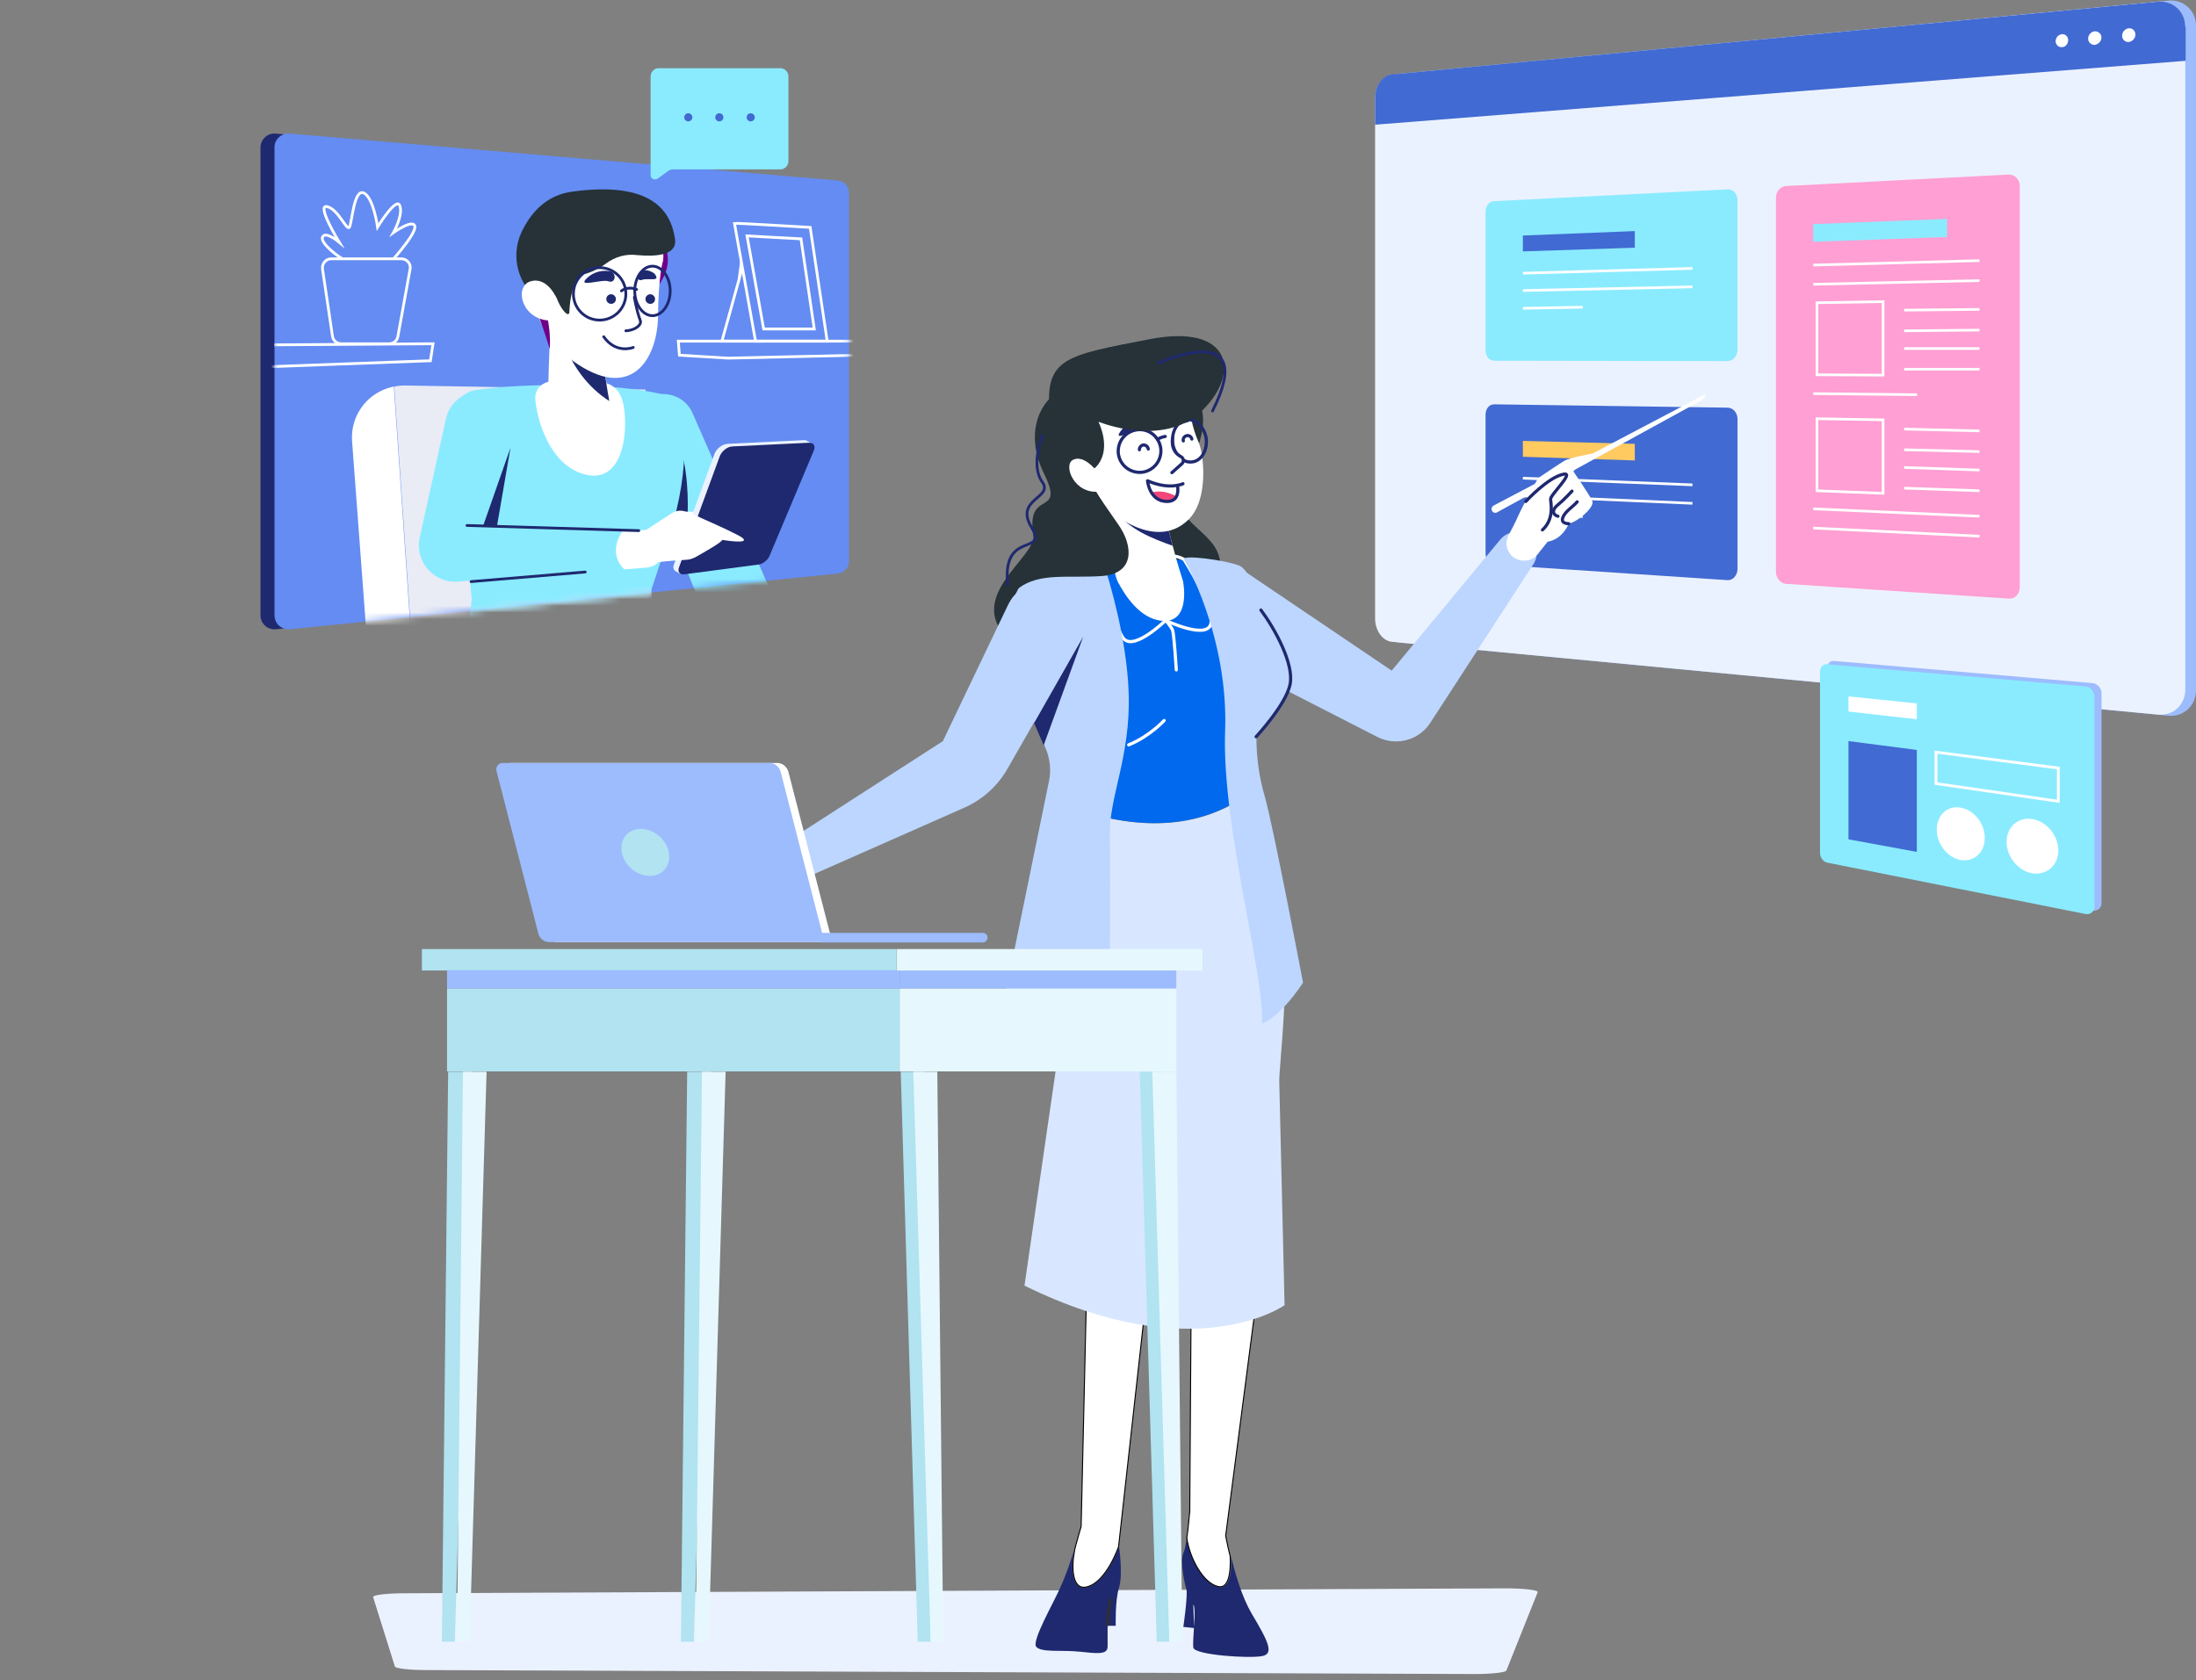 <svg width="328" height="251" viewBox="0 0 328 251" fill="none" xmlns="http://www.w3.org/2000/svg">
<rect x="0" y="0" width="328" height="251" fill="#808080" stroke="none"/>
<path d="M60.27 238.03L224.739 237.293C227.51 237.282 229.797 237.546 229.669 237.867L224.997 249.569C224.868 249.871 222.677 250.102 220.1 250.094L63.589 249.502C61.108 249.491 59.078 249.26 58.982 248.974L55.728 238.6C55.631 238.295 57.661 238.041 60.27 238.03Z" fill="#EBF2FF"/>
<path d="M323.862 106.921L208.919 95.995C207.484 95.885 206.325 94.285 206.325 92.464V14.547C206.325 12.726 207.484 11.181 208.919 11.015L323.862 0.089C326.125 -0.131 328.001 1.579 328.001 3.842V103.114C328.001 105.431 326.125 107.142 323.862 106.921Z" fill="#9DBCFE"/>
<path d="M322.317 106.755L207.925 95.884C206.49 95.774 205.387 94.174 205.387 92.408V14.657C205.387 12.836 206.546 11.291 207.925 11.181L322.317 0.255C324.579 0.034 326.4 1.744 326.4 4.007V103.003C326.4 105.32 324.579 106.976 322.317 106.755Z" fill="#EBF2FF"/>
<path d="M326.4 4.007C326.4 1.744 324.579 0.034 322.317 0.255L207.925 11.125C206.49 11.236 205.387 12.836 205.387 14.602V18.63L326.455 9.084V4.007H326.4Z" fill="#416AD2"/>
<path d="M318.95 5.166C318.95 4.615 318.509 4.173 317.957 4.228C317.405 4.283 316.964 4.78 316.964 5.332C316.964 5.884 317.405 6.325 317.957 6.27C318.509 6.215 318.95 5.718 318.95 5.166Z" fill="white"/>
<path d="M313.874 5.608C313.874 5.056 313.433 4.67 312.881 4.67C312.329 4.725 311.888 5.222 311.888 5.774C311.888 6.325 312.329 6.712 312.881 6.712C313.433 6.601 313.874 6.16 313.874 5.608Z" fill="white"/>
<path d="M308.907 5.994C308.907 5.442 308.466 5.056 307.969 5.111C307.417 5.166 307.031 5.663 307.031 6.159C307.031 6.656 307.473 7.097 307.969 7.042C308.521 7.042 308.907 6.545 308.907 5.994Z" fill="white"/>
<path d="M299.968 89.43L266.749 87.222C265.921 87.167 265.259 86.339 265.259 85.401V29.557C265.259 28.619 265.921 27.847 266.749 27.791L299.968 26.081C300.906 26.026 301.679 26.798 301.679 27.791V87.719C301.679 88.767 300.906 89.54 299.968 89.43Z" fill="#FF9FD3"/>
<path d="M290.808 35.407L270.832 36.124V33.476L290.808 32.703V35.407Z" fill="#8AEBFF"/>
<path d="M270.832 39.601L295.664 38.938" stroke="white" stroke-width="0.394" stroke-miterlimit="10"/>
<path d="M270.832 42.47L295.664 41.918" stroke="white" stroke-width="0.394" stroke-miterlimit="10"/>
<path d="M270.832 76.02L295.664 77.124" stroke="white" stroke-width="0.394" stroke-miterlimit="10"/>
<path d="M270.832 78.89L295.664 80.104" stroke="white" stroke-width="0.394" stroke-miterlimit="10"/>
<path d="M270.832 58.804L286.338 58.969" stroke="white" stroke-width="0.394" stroke-miterlimit="10"/>
<path d="M284.407 46.332L295.664 46.222" stroke="white" stroke-width="0.394" stroke-miterlimit="10"/>
<path d="M284.407 49.423L295.664 49.312" stroke="white" stroke-width="0.394" stroke-miterlimit="10"/>
<path d="M284.407 52.071H295.664" stroke="white" stroke-width="0.394" stroke-miterlimit="10"/>
<path d="M284.407 55.162H295.664" stroke="white" stroke-width="0.394" stroke-miterlimit="10"/>
<path d="M281.261 56.045L271.384 55.989V45.229L281.261 45.063V56.045Z" stroke="white" stroke-width="0.394" stroke-miterlimit="10"/>
<path d="M284.407 64.101L295.664 64.376" stroke="white" stroke-width="0.394" stroke-miterlimit="10"/>
<path d="M284.407 67.191L295.664 67.467" stroke="white" stroke-width="0.394" stroke-miterlimit="10"/>
<path d="M284.407 69.84L295.664 70.226" stroke="white" stroke-width="0.394" stroke-miterlimit="10"/>
<path d="M284.407 72.93L295.664 73.316" stroke="white" stroke-width="0.394" stroke-miterlimit="10"/>
<path d="M281.261 73.702L271.384 73.316V62.556L281.261 62.721V73.702Z" stroke="white" stroke-width="0.394" stroke-miterlimit="10"/>
<path d="M258.031 86.671L223.156 84.353C222.439 84.298 221.887 83.581 221.887 82.698V61.949C221.887 61.066 222.439 60.404 223.156 60.404L258.031 60.901C258.858 60.901 259.521 61.673 259.521 62.612V85.07C259.465 86.009 258.803 86.726 258.031 86.671Z" fill="#416AD2"/>
<path d="M244.18 68.792L227.46 68.24V65.867L244.18 66.309V68.792Z" fill="#FFCA60"/>
<path d="M227.46 71.44L252.788 72.434" stroke="white" stroke-width="0.394" stroke-miterlimit="10"/>
<path d="M227.46 74.09L252.788 75.194" stroke="white" stroke-width="0.394" stroke-miterlimit="10"/>
<path d="M227.46 76.738L236.399 77.18" stroke="white" stroke-width="0.394" stroke-miterlimit="10"/>
<path d="M258.031 53.948L223.156 53.892C222.439 53.892 221.887 53.175 221.887 52.347V31.654C221.887 30.771 222.439 30.054 223.156 30.054L258.031 28.288C258.858 28.233 259.521 28.95 259.521 29.888V52.347C259.465 53.23 258.803 53.948 258.031 53.948Z" fill="#8AEBFF"/>
<path d="M244.18 37.007L227.46 37.558V35.186L244.18 34.523V37.007Z" fill="#416AD2"/>
<path d="M227.46 40.814L252.788 40.097" stroke="white" stroke-width="0.394" stroke-miterlimit="10"/>
<path d="M227.46 43.407L252.788 42.855" stroke="white" stroke-width="0.394" stroke-miterlimit="10"/>
<path d="M227.46 46.056L236.399 45.891" stroke="white" stroke-width="0.394" stroke-miterlimit="10"/>
<path d="M312.511 136.043L273.939 128.373C273.387 128.263 272.891 127.601 272.891 126.938V99.844C272.891 99.182 273.332 98.685 273.939 98.74L312.511 102.051C313.284 102.107 313.891 102.824 313.891 103.597V134.94C313.891 135.657 313.284 136.154 312.511 136.043Z" fill="#9DBCFE"/>
<path d="M311.462 136.539L272.89 128.869C272.338 128.759 271.842 128.097 271.842 127.434V100.34C271.842 99.678 272.283 99.181 272.89 99.237L311.462 102.548C312.235 102.603 312.842 103.32 312.842 104.093V135.436C312.842 136.153 312.235 136.705 311.462 136.539Z" fill="#8AEBFF"/>
<path d="M286.3 107.459L276.092 106.301V104.038L286.3 105.087V107.459Z" fill="white"/>
<path d="M286.3 127.269L276.092 125.393V110.715L286.3 112.039V127.269Z" fill="#416AD2"/>
<path d="M307.435 119.709L289.17 117.061V112.37L307.435 114.743V119.709Z" stroke="white" stroke-width="0.414" stroke-miterlimit="10"/>
<path d="M296.452 125.173C296.452 122.965 294.797 120.979 292.81 120.648C290.823 120.317 289.278 121.806 289.278 123.959C289.278 126.111 290.879 128.097 292.81 128.483C294.852 128.815 296.452 127.38 296.452 125.173Z" fill="white"/>
<path d="M307.434 127.049C307.434 124.786 305.669 122.689 303.517 122.358C301.42 122.027 299.709 123.572 299.709 125.779C299.709 127.987 301.42 130.084 303.517 130.47C305.669 130.801 307.434 129.311 307.434 127.049Z" fill="white"/>
<path d="M172.111 186.88L175.974 154.709L158.923 154.047L162.565 180.037L172.111 186.88Z" fill="white"/>
<path d="M190.211 171.208L189.494 180.699L177.851 192.067L175.975 161.717" fill="white"/>
<path d="M178.347 243.22L178.237 239.689C178.733 240.296 178.071 245.041 178.237 246.145C178.402 247.248 186.569 247.8 188.501 247.414C190.377 247.083 189.384 245.152 186.956 241.068C185.521 238.64 184.472 235.053 183.865 232.46C183.865 232.68 184.252 237.592 181.989 237.095C179.672 236.598 177.63 232.68 177.244 229.756C177.133 230.694 176.968 231.577 176.747 232.018C176.25 233.232 176.912 236.598 177.188 237.371C177.464 238.143 176.747 243.055 176.747 243.055L178.347 243.22Z" fill="#1F296F"/>
<path d="M189.391 180.85L183.073 229.415L183.072 229.427L183.074 229.438L183.148 229.425L183.074 229.438L183.074 229.438L183.074 229.438L183.074 229.439L183.075 229.442L183.077 229.453L183.084 229.497C183.091 229.535 183.102 229.592 183.115 229.665C183.143 229.812 183.185 230.026 183.24 230.296C183.35 230.833 183.515 231.589 183.735 232.47C183.736 232.489 183.737 232.521 183.739 232.564C183.755 232.913 183.807 234.006 183.646 235.035C183.554 235.628 183.392 236.188 183.12 236.568C182.986 236.757 182.825 236.898 182.635 236.979C182.445 237.059 182.22 237.081 181.95 237.022L181.95 237.022C180.823 236.78 179.747 235.7 178.902 234.297C178.06 232.902 177.458 231.206 177.265 229.757C177.402 228.875 177.498 227.926 177.567 227.19C177.581 227.039 177.594 226.897 177.606 226.767C177.623 226.578 177.638 226.413 177.651 226.279C177.663 226.166 177.672 226.076 177.681 226.013C177.685 225.981 177.689 225.958 177.693 225.942C177.693 225.94 177.694 225.938 177.694 225.936L177.705 225.925L177.705 225.894L177.926 192.044L189.391 180.85Z" fill="white" stroke="black" stroke-width="0.151"/>
<path d="M154.785 246.034C155.558 246.917 158.593 246.476 161.241 246.752C163.89 247.028 165.435 247.248 165.435 245.979C165.435 244.71 165.435 242.889 165.435 242.889H166.649C166.649 242.889 166.539 239.026 167.146 237.15C167.753 235.274 167.146 231.08 167.146 231.08C167.146 231.08 165.325 236.433 162.345 237.15C160.082 237.702 159.917 234.281 160.358 231.742C160.082 232.791 159.2 235.384 158.372 237.15C157.489 239.247 154.012 245.207 154.785 246.034Z" fill="#1F296F"/>
<path d="M162.327 237.077L162.327 237.077C161.782 237.211 161.373 237.103 161.068 236.839C160.759 236.571 160.547 236.133 160.418 235.588C160.159 234.499 160.24 233.021 160.488 231.757L160.489 231.75V231.743C160.489 231.669 160.501 231.606 160.514 231.554C160.518 231.541 160.521 231.529 160.524 231.517L160.525 231.514C160.528 231.503 160.531 231.492 160.533 231.482C160.537 231.465 160.542 231.445 160.544 231.426C160.599 231.258 160.654 231.038 160.708 230.767C160.845 230.244 161.038 229.57 161.196 229.025C161.276 228.753 161.346 228.514 161.397 228.342L161.457 228.14L161.473 228.086L161.478 228.072L161.479 228.068L161.479 228.068L161.479 228.067L161.479 228.067L161.407 228.046L161.479 228.067L161.482 228.058L161.482 228.047L162.583 180.236L171.977 186.916L167.072 231.064L167.069 231.071L167.054 231.116C167.04 231.155 167.019 231.212 166.991 231.286C166.936 231.432 166.854 231.643 166.745 231.899C166.529 232.41 166.21 233.098 165.798 233.809C165.386 234.52 164.882 235.25 164.298 235.847C163.714 236.444 163.054 236.903 162.327 237.077Z" fill="white" stroke="black" stroke-width="0.151"/>
<path d="M160.855 172.477C160.634 169.498 151.253 140.086 153.35 135.726C155.226 131.753 157.323 121.434 157.654 119.724C166.428 123.366 176.361 124.745 184.749 119.779C184.252 124.58 187.618 126.401 190.708 135.561C193.136 142.9 191.426 154.764 190.267 171.263C178.734 181.472 160.855 172.864 160.855 172.477Z" fill="#D8E7FF"/>
<path d="M165.435 242.89C165.435 242.89 165.435 241.013 165.876 238.861" stroke="#303030" stroke-width="0.414" stroke-miterlimit="10"/>
<path d="M191.039 160.117L191.866 194.991C191.866 194.991 178.457 204.593 153.019 192.067L159.42 147.977C159.42 147.977 185.079 164.366 191.039 160.117Z" fill="#D8E7FF"/>
<path d="M176.361 57.037C176.361 57.037 183.148 60.072 177.354 70.005C171.56 79.938 186.79 78.338 180.886 88.877C174.981 99.417 148.604 66.142 158.04 58.638C167.476 51.133 176.361 57.037 176.361 57.037Z" fill="#263238"/>
<path d="M177.85 61.066C177.85 61.066 180.334 55.216 176.912 52.733C173.491 50.305 165.711 51.023 161.903 53.561C157.378 56.651 159.806 58.031 158.316 58.527C155.943 59.355 152.688 64.156 155.943 70.778C159.199 77.399 153.184 72.874 154.343 79.938C154.895 83.194 144.024 89.043 150.591 95.499C157.157 101.955 176.857 97.541 175.036 88.932C173.27 80.379 177.85 61.066 177.85 61.066Z" fill="#263238"/>
<path d="M151.032 92.354C150.866 89.705 152.522 87.277 155.06 86.394C166.703 82.311 179.561 83.635 183.865 84.297C184.913 84.463 185.852 85.18 186.238 86.173C187.01 88.215 187.783 91.25 187.783 91.25C187.783 91.25 191.259 95.113 191.37 100.189C191.48 103.28 189.107 106.701 186.79 111.888C185.962 113.654 185.079 116.192 184.693 119.724C176.36 124.745 166.372 123.311 157.599 119.669C157.654 119.503 157.764 111.557 157.764 111.557C152.798 99.638 151.363 97.706 151.032 92.354Z" fill="#0169EE"/>
<path d="M174.098 92.685C174.098 92.685 180.113 95.554 180.83 93.292C181.548 90.974 176.857 83.58 176.857 83.58C176.857 83.58 175.036 82.476 174.319 83.635C173.601 84.794 174.098 92.685 174.098 92.685Z" stroke="white" stroke-width="0.473" stroke-miterlimit="10" stroke-linecap="round" stroke-linejoin="round"/>
<path d="M174.098 92.685C174.098 92.685 169.463 97.21 167.863 95.444C166.262 93.678 164.441 83.746 164.441 83.746C164.441 83.746 168.58 83.194 169.794 83.966C171.008 84.739 174.098 92.685 174.098 92.685Z" stroke="white" stroke-width="0.473" stroke-miterlimit="10" stroke-linecap="round" stroke-linejoin="round"/>
<path d="M185.079 84.793L207.869 100.189L224.093 80.6C225.141 79.331 227.017 79.11 228.342 80.158C229.611 81.151 229.887 82.917 229.059 84.242L213.608 108.025C211.897 110.619 208.531 111.501 205.772 110.122L187.562 100.796L185.079 84.793Z" fill="#BCD6FF"/>
<path d="M229.666 82.808L231.156 80.931C233.474 80.545 234.302 78.228 234.302 78.228C235.681 77.952 238.22 75.745 237.833 74.862C237.447 73.979 235.019 70.447 235.019 70.447C235.019 70.447 235.129 70.006 236.343 69.399C237.557 68.847 238.33 67.688 237.944 67.743C237.557 67.798 234.412 68.405 233.75 68.792C233.143 69.123 229.722 71.44 229.722 71.44C229.722 71.44 227.404 75.579 226.687 77.234C226.355 78.007 225.804 79.055 225.307 79.993C224.7 81.152 225.086 82.587 226.135 83.304C227.349 84.077 228.839 83.856 229.666 82.808Z" fill="white"/>
<path d="M234.301 78.227C234.301 78.227 233.087 78.283 233.419 77.344C233.75 76.406 234.908 75.744 235.571 74.972" fill="white"/>
<path d="M234.301 78.227C234.301 78.227 233.087 78.283 233.419 77.344C233.75 76.406 234.908 75.744 235.571 74.972" stroke="#1F296F" stroke-width="0.473" stroke-miterlimit="10" stroke-linecap="round" stroke-linejoin="round"/>
<path d="M234.797 73.371C234.797 73.371 233.583 74.695 232.7 75.413C231.762 76.13 231.872 76.903 232.7 77.124" fill="white"/>
<path d="M234.797 73.371C234.797 73.371 233.583 74.695 232.7 75.413C231.762 76.13 231.872 76.903 232.7 77.124" stroke="#1F296F" stroke-width="0.473" stroke-miterlimit="10" stroke-linecap="round" stroke-linejoin="round"/>
<path d="M222.824 76.241C222.713 75.965 222.824 75.689 223.099 75.523L254.774 58.858C254.663 59.3 254.443 59.631 254.056 59.852L223.651 76.516C223.32 76.737 222.934 76.572 222.824 76.241Z" fill="white"/>
<path d="M176.858 83.58C176.858 83.58 183.535 95.002 182.983 109.294C182.486 123.586 188.832 145.218 188.501 152.943C188.501 152.943 190.984 152.226 194.626 146.818C194.626 146.818 190.212 123.531 188.887 118.896C187.508 114.261 187.674 110.067 187.674 110.067C187.674 110.067 192.143 105.266 192.75 102.231C193.357 99.196 190.488 93.954 188.391 91.139C188.391 91.139 187.067 85.401 185.135 84.518C183.149 83.69 176.472 82.807 176.858 83.58Z" fill="#BCD6FF"/>
<path d="M187.617 110.067C187.617 110.067 192.087 105.266 192.694 102.231C193.301 99.196 190.431 93.954 188.335 91.14" stroke="#1F296F" stroke-width="0.473" stroke-miterlimit="10" stroke-linecap="round" stroke-linejoin="round"/>
<path d="M163.834 83.635C164.275 83.58 164.717 83.856 164.882 84.297C165.71 86.835 168.304 95.389 168.58 103.5C168.911 113.157 165.545 119.172 165.765 125.076C165.931 131.036 165.655 158.075 165.655 158.075C165.655 158.075 151.308 153.274 150.314 147.756L156.66 116.799C157.047 115.033 156.826 113.157 156.053 111.502C154.122 107.198 150.37 98.589 150.48 95.058C150.646 90.257 152.08 87.222 153.46 86.394C154.619 85.677 161.185 84.076 163.834 83.635Z" fill="#BCD6FF"/>
<path d="M174.097 77.123C174.097 77.123 175.146 82.09 176.691 86.78C176.691 86.78 178.015 93.181 173.49 92.74C170.235 92.409 168.027 88.932 167.034 87.056C166.648 86.339 166.482 85.511 166.427 84.738C166.372 82.752 166.041 78.337 164.827 75.413C163.227 71.44 172.883 75.633 174.097 77.123Z" fill="white"/>
<path d="M166.538 76.296C169.076 76.737 171.615 77.786 174.153 77.51C174.319 78.172 174.65 79.662 175.146 81.538C171.946 80.379 168.801 79.165 166.538 76.296Z" fill="#1F296F"/>
<path d="M176.416 56.21C177.134 57.369 177.465 58.693 177.575 60.017C177.685 61.397 178.017 63.825 179.01 66.032C179.782 67.743 180.61 74.585 177.52 77.62C172.609 82.476 165.656 76.241 165.656 76.241C165.656 76.241 162.235 72.93 160.082 63.163C159.365 60.072 171.008 47.436 176.416 56.21Z" fill="white"/>
<path d="M171.505 67.081C171.45 66.694 171.119 66.474 170.788 66.474C170.401 66.529 170.181 66.86 170.181 67.191" stroke="#1F296F" stroke-width="0.473" stroke-miterlimit="10" stroke-linecap="round" stroke-linejoin="round"/>
<path d="M178.017 65.591C177.961 65.26 177.575 64.984 177.244 65.094C176.913 65.149 176.637 65.535 176.747 65.867" stroke="#1F296F" stroke-width="0.473" stroke-miterlimit="10" stroke-linecap="round" stroke-linejoin="round"/>
<path d="M170.401 62.887C169.629 62.887 168.304 63.163 167.366 64.432C166.097 66.142 169.463 64.101 170.456 64.266C171.394 64.432 171.339 62.887 170.401 62.887Z" fill="#1F296F"/>
<path d="M176.139 62.28C176.47 61.894 177.188 62.114 177.409 62.39C178.181 63.328 176.857 62.997 176.36 63.439C175.863 63.825 175.808 62.611 176.139 62.28Z" fill="#1F296F"/>
<path d="M179.947 60.569C179.947 60.569 177.685 64.266 171.725 63.659C165.821 63.052 164.055 62.997 164.055 62.997C164.055 62.997 165.986 66.694 164.055 69.343C162.123 71.991 158.537 70.06 158.537 70.06C158.537 70.06 155.336 73.316 157.654 66.087C159.971 58.803 167.476 50.746 173.16 52.071C178.844 53.395 180.058 59.189 179.947 60.569Z" fill="#263238"/>
<path d="M163.724 70.281C163.724 70.281 161.903 67.909 160.303 68.681C158.702 69.398 160.413 73.978 164.331 73.427" fill="white"/>
<path d="M173.381 67.025C173.546 68.791 172.332 70.336 170.566 70.556C168.8 70.722 167.255 69.508 167.035 67.742C166.869 65.976 168.083 64.431 169.849 64.21C171.615 63.99 173.16 65.259 173.381 67.025Z" stroke="#1F296F" stroke-width="0.473" stroke-miterlimit="10" stroke-linecap="round" stroke-linejoin="round"/>
<path d="M180.168 65.591C180.334 67.356 179.396 68.901 178.016 69.012C176.637 69.177 175.368 67.853 175.147 66.142C174.981 64.376 175.919 62.831 177.299 62.721C178.678 62.556 179.948 63.88 180.168 65.591Z" stroke="#1F296F" stroke-width="0.473" stroke-miterlimit="10" stroke-linecap="round" stroke-linejoin="round"/>
<path d="M172.884 65.646C172.884 65.646 173.325 65.314 174.043 65.204" stroke="#1F296F" stroke-width="0.473" stroke-miterlimit="10" stroke-linecap="round" stroke-linejoin="round"/>
<path d="M175.864 74.254C175.864 74.254 173.988 72.985 171.891 73.592C171.891 73.592 172.498 74.696 173.877 74.861C175.312 75.082 175.809 74.696 175.864 74.254Z" fill="#F24678"/>
<path d="M175.864 72.488C175.864 72.488 176.416 74.916 174.319 74.916C171.67 74.916 171.395 71.826 171.395 71.826C174.705 73.261 176.692 72.268 176.692 72.268" stroke="#1F296F" stroke-width="0.473" stroke-miterlimit="10" stroke-linecap="round" stroke-linejoin="round"/>
<path d="M175.146 65.425C175.146 65.425 174.705 67.356 176.416 68.239C176.802 68.46 176.857 69.012 176.526 69.287L175.036 70.612" fill="white"/>
<path d="M175.146 65.425C175.146 65.425 174.705 67.356 176.416 68.239C176.802 68.46 176.857 69.012 176.526 69.287L175.036 70.612" stroke="#1F296F" stroke-width="0.473" stroke-miterlimit="10" stroke-linecap="round" stroke-linejoin="round"/>
<path d="M164.056 62.997C164.056 62.997 173.768 67.025 179.562 61.342C185.356 55.658 183.921 48.264 171.616 50.691C159.31 53.12 155.889 53.34 156.827 62.004C157.71 70.667 164.056 62.997 164.056 62.997Z" fill="#263238"/>
<path d="M173.05 54.223C173.05 54.223 188.114 47.435 181.106 61.396" stroke="#1F296F" stroke-width="0.414" stroke-miterlimit="10" stroke-linecap="round" stroke-linejoin="round"/>
<path d="M155.667 65.148C155.667 65.148 153.901 69.563 155.667 71.991C157.433 74.419 151.473 74.474 154.067 78.778C156.66 83.082 149.542 79.109 150.535 87.387" stroke="#1F296F" stroke-width="0.414" stroke-miterlimit="10" stroke-linecap="round" stroke-linejoin="round"/>
<path d="M227.9 74.916C227.9 74.916 231.211 71.274 233.584 70.832C235.184 70.556 231.542 73.923 231.598 74.585C231.653 75.247 232.149 77.565 230.384 79.165" fill="white"/>
<path d="M227.9 74.916C227.9 74.916 231.211 71.274 233.584 70.832C235.184 70.556 231.542 73.923 231.598 74.585C231.653 75.247 232.149 77.565 230.384 79.165" fill="white"/>
<path d="M227.9 74.916C227.9 74.916 231.211 71.274 233.584 70.832C235.184 70.556 231.542 73.923 231.598 74.585C231.653 75.247 232.149 77.565 230.384 79.165" stroke="#1F296F" stroke-width="0.473" stroke-miterlimit="10" stroke-linecap="round" stroke-linejoin="round"/>
<path d="M150.59 90.312L140.823 110.729L115.053 127.338C113.729 128.221 113.343 129.987 114.226 131.312C114.998 132.47 116.488 132.857 117.702 132.305L143.913 120.717C146.728 119.503 149.045 117.406 150.535 114.757L161.296 95.94C162.896 93.181 162.068 89.594 159.364 87.828C156.384 85.842 152.191 87.001 150.59 90.312Z" fill="#BCD6FF"/>
<path d="M174.099 92.685C174.099 92.685 174.926 93.567 175.147 94.174C175.368 94.781 175.699 100.079 175.699 100.079" stroke="white" stroke-width="0.473" stroke-miterlimit="10" stroke-linecap="round" stroke-linejoin="round"/>
<path d="M161.792 95.113L155.888 111.337L154.453 108.026L161.792 95.113Z" fill="#1F296F"/>
<path d="M163.668 73.481C163.668 73.481 164.937 75.358 167.089 78.448C169.241 81.538 169.573 85.732 164.496 86.063C159.419 86.394 155.28 85.511 152.135 87.884C148.99 90.257 157.543 79.993 158.371 78.889" fill="#263238"/>
<path d="M173.878 107.639C173.878 107.639 171.725 110.011 168.58 111.281" stroke="white" stroke-width="0.473" stroke-miterlimit="10" stroke-linecap="round" stroke-linejoin="round"/>
<path d="M114.226 128.277C114.226 128.277 108.708 128.884 107.273 129.491C105.783 130.043 101.093 133.795 100.541 135.34C99.989 136.886 104.68 133.354 105.563 133.188C106.39 133.023 107.935 135.34 109.756 136.113C111.577 136.886 113.178 134.568 113.178 134.568C113.178 134.568 115.054 133.74 116.323 132.581L117.978 131.588C119.082 130.816 119.027 129.326 118.53 128.553C118.034 127.449 116.709 127.008 115.661 127.56L114.226 128.277Z" fill="white"/>
<path d="M110.419 129.381C110.419 129.381 106.722 131.091 106.777 131.919C106.887 133.244 109.205 131.423 109.978 131.754C110.805 132.085 112.185 133.851 114.061 131.754" fill="white"/>
<path d="M110.419 129.381C110.419 129.381 106.722 131.091 106.777 131.919C106.887 133.244 109.205 131.423 109.978 131.754C110.805 132.085 112.185 133.851 114.061 131.754" stroke="#1F296F" stroke-width="0.552" stroke-miterlimit="10"/>
<path d="M113.177 134.513C113.177 134.513 113.453 132.636 110.859 134.513" stroke="#1F296F" stroke-width="0.454" stroke-miterlimit="10"/>
<path d="M111.854 133.905C111.854 133.905 112.516 133.298 111.688 132.857C110.916 132.416 108.322 134.126 108.322 134.126" stroke="#1F296F" stroke-width="0.454" stroke-miterlimit="10"/>
<path d="M63.017 144.985H133.926V141.785H63.017V144.985Z" fill="#B1E3F1"/>
<path d="M175.699 144.94H134.368V147.7H175.699V144.94Z" fill="#9DBCFE"/>
<path d="M175.699 147.7H134.368V160.061H175.699V147.7Z" fill="#E6F8FD"/>
<path d="M134.368 144.94H66.77V147.7H134.368V144.94Z" fill="#9DBCFE"/>
<path d="M134.368 147.7H66.77V160.061H134.368V147.7Z" fill="#B1E3F1"/>
<path d="M173.77 160.116L174.653 245.262H172.777L170.238 160.116H173.77Z" fill="#B1E3F1"/>
<path d="M138.068 160.116L139.006 245.262H137.074L134.536 160.116H138.068Z" fill="#B1E3F1"/>
<path d="M175.701 160.116L176.584 245.262H174.653L172.114 160.116H175.701Z" fill="#E6F8FD"/>
<path d="M139.999 160.116L140.882 245.262H139.006L136.412 160.116H139.999Z" fill="#E6F8FD"/>
<path d="M66.938 160.116L66 245.262H67.931L70.47 160.116H66.938Z" fill="#B1E3F1"/>
<path d="M102.64 160.116L101.702 245.262H103.634L106.172 160.116H102.64Z" fill="#B1E3F1"/>
<path d="M69.145 160.116L68.262 245.262H70.138L72.676 160.116H69.145Z" fill="#E6F8FD"/>
<path d="M104.848 160.116L103.91 245.262H105.842L108.38 160.116H104.848Z" fill="#E6F8FD"/>
<path d="M133.964 144.985H179.6V141.785H133.964V144.985Z" fill="#E6F8FD"/>
<path d="M83.215 140.747H123.056C123.718 140.747 124.16 140.14 123.994 139.534L117.759 115.309C117.538 114.536 116.876 113.984 116.103 113.984H76.262C75.6 113.984 75.158 114.591 75.324 115.198L81.559 139.423C81.725 140.196 82.442 140.747 83.215 140.747Z" fill="white"/>
<path d="M82.056 140.747H121.897C122.559 140.747 123.001 140.14 122.835 139.534L116.6 115.309C116.379 114.536 115.717 113.984 114.944 113.984H75.103C74.441 113.984 73.999 114.591 74.165 115.198L80.4 139.423C80.566 140.196 81.283 140.747 82.056 140.747Z" fill="#9DBCFE"/>
<path d="M99.241 129.951C100.432 128.645 100.121 126.421 98.545 124.983C96.969 123.546 94.725 123.438 93.534 124.744C92.343 126.05 92.654 128.274 94.23 129.712C95.806 131.15 98.049 131.257 99.241 129.951Z" fill="#B1E3F1"/>
<path d="M146.783 139.368H122.614C122.228 139.368 121.896 139.699 121.896 140.086C121.896 140.472 122.228 140.803 122.614 140.803H146.783C147.17 140.803 147.501 140.472 147.501 140.086C147.501 139.644 147.17 139.368 146.783 139.368Z" fill="#9DBCFE"/>
<path d="M41.167 19.956L123.056 26.964C123.994 27.019 124.712 27.847 124.712 28.785V83.856C124.712 84.794 123.994 85.567 123.056 85.677L41.222 94.01C39.953 94.12 38.904 93.182 38.904 91.913V22.053C38.904 20.839 39.953 19.845 41.167 19.956Z" fill="#1F296F"/>
<path d="M43.264 19.956L125.153 26.964C126.091 27.019 126.809 27.847 126.809 28.785V83.856C126.809 84.794 126.091 85.567 125.153 85.677L43.319 94.01C42.05 94.12 41.001 93.182 41.001 91.913V22.053C40.946 20.839 42.05 19.845 43.264 19.956Z" fill="#648CF2"/>
<mask id="mask0_1_11103" style="mask-type:luminance" maskUnits="userSpaceOnUse" x="40" y="19" width="87" height="76">
<path d="M43.264 19.956L125.153 26.964C126.091 27.019 126.809 27.847 126.809 28.785V83.856C126.809 84.794 126.091 85.567 125.153 85.677L43.319 94.01C42.05 94.12 41.001 93.182 41.001 91.913V22.053C40.946 20.839 42.05 19.845 43.264 19.956Z" fill="white"/>
</mask>
<g mask="url(#mask0_1_11103)">
<path d="M110.861 39.986C110.861 40.097 107.826 50.968 107.826 50.968H113.62L110.861 39.986Z" fill="#648CF2" stroke="white" stroke-width="0.414" stroke-miterlimit="10"/>
<path d="M96.403 58.197L60.48 57.59C59.928 57.59 59.377 57.645 58.88 57.755L61.363 93.844L97.452 92.851L96.403 58.197Z" fill="#E9EBF5"/>
<path d="M54.852 59.852C53.251 61.452 52.424 63.659 52.589 65.922L54.686 94.009L61.308 93.844L58.825 57.755C57.39 58.031 55.955 58.748 54.852 59.852Z" fill="white"/>
<path d="M109.701 33.365C109.977 33.309 121.013 33.972 121.013 33.972L123.552 50.968H112.847L109.701 33.365Z" fill="#648CF2" stroke="white" stroke-width="0.414" stroke-miterlimit="10"/>
<path d="M114.061 49.147L111.578 35.241C113.62 35.352 117.372 35.572 119.635 35.683L121.621 49.147H114.061Z" fill="#648CF2" stroke="white" stroke-width="0.414" stroke-miterlimit="10"/>
<path d="M51.209 38.662C50.934 38.662 47.733 36.344 48.175 35.406C48.616 34.468 50.658 36.179 50.658 36.179C50.658 36.179 47.126 30.385 48.892 30.881C50.602 31.323 51.816 34.634 52.203 33.916C52.589 33.199 52.865 28.122 54.355 28.84C55.79 29.557 56.397 33.916 56.397 33.916C56.397 33.916 59.211 29.336 59.708 30.716C60.259 32.096 58.769 34.744 58.769 34.744C58.769 34.744 61.804 32.592 61.97 33.861C62.08 35.13 57.942 39.655 58.052 39.435" fill="#648CF2"/>
<path d="M51.209 38.662C50.934 38.662 47.733 36.344 48.175 35.406C48.616 34.468 50.658 36.179 50.658 36.179C50.658 36.179 47.126 30.385 48.892 30.881C50.602 31.323 51.816 34.634 52.203 33.916C52.589 33.199 52.865 28.122 54.355 28.84C55.79 29.557 56.397 33.916 56.397 33.916C56.397 33.916 59.211 29.336 59.708 30.716C60.259 32.096 58.769 34.744 58.769 34.744C58.769 34.744 61.804 32.592 61.97 33.861C62.08 35.13 57.942 39.655 58.052 39.435" stroke="white" stroke-width="0.414" stroke-miterlimit="10"/>
<path d="M59.431 50.25L61.252 40.207C61.418 39.38 60.755 38.662 59.928 38.662H49.498C48.671 38.662 48.064 39.38 48.174 40.207L49.664 50.25C49.774 50.912 50.326 51.354 50.988 51.354H58.107C58.769 51.354 59.321 50.912 59.431 50.25Z" fill="#648CF2" stroke="white" stroke-width="0.414" stroke-miterlimit="10"/>
</g>
<mask id="mask1_1_11103" style="mask-type:luminance" maskUnits="userSpaceOnUse" x="40" y="19" width="87" height="76">
<path d="M43.264 19.956L125.153 26.964C126.091 27.019 126.809 27.847 126.809 28.785V83.856C126.809 84.794 126.091 85.567 125.153 85.677L43.319 94.01C42.05 94.12 41.001 93.182 41.001 91.913V22.053C40.946 20.839 42.05 19.845 43.264 19.956Z" fill="white"/>
</mask>
<g mask="url(#mask1_1_11103)">
<path d="M40.946 51.519L64.674 51.353L64.288 53.892L38.904 54.83" stroke="white" stroke-width="0.414" stroke-miterlimit="10"/>
</g>
<mask id="mask2_1_11103" style="mask-type:luminance" maskUnits="userSpaceOnUse" x="40" y="19" width="87" height="76">
<path d="M43.264 19.956L125.153 26.964C126.091 27.019 126.809 27.847 126.809 28.785V83.856C126.809 84.794 126.091 85.567 125.153 85.677L43.319 94.01C42.05 94.12 41.001 93.182 41.001 91.913V22.053C40.946 20.839 42.05 19.845 43.264 19.956Z" fill="white"/>
</mask>
<g mask="url(#mask2_1_11103)">
<path d="M127.636 50.968H101.314L101.48 53.065L108.764 53.506L128.188 53.065" stroke="white" stroke-width="0.414" stroke-miterlimit="10"/>
</g>
<mask id="mask3_1_11103" style="mask-type:luminance" maskUnits="userSpaceOnUse" x="40" y="19" width="87" height="76">
<path d="M43.266 19.956L125.156 26.964C126.094 27.019 126.811 27.847 126.811 28.785V83.856C126.811 84.794 126.094 85.567 125.156 85.677L107.994 87.443L93.15 88.933L81.783 90.092L43.266 94.01C41.997 94.12 40.948 93.182 40.948 91.913V22.053C40.948 20.839 42.052 19.845 43.266 19.956Z" fill="white"/>
</mask>
<g mask="url(#mask3_1_11103)">
<path d="M98.944 36.124C98.944 36.124 101.261 39.049 98.061 43.022C94.86 46.995 98.944 36.124 98.944 36.124Z" fill="#6F0087"/>
</g>
<mask id="mask4_1_11103" style="mask-type:luminance" maskUnits="userSpaceOnUse" x="40" y="19" width="87" height="76">
<path d="M43.266 19.956L125.156 26.964C126.094 27.019 126.811 27.847 126.811 28.785V83.856C126.811 84.794 126.094 85.567 125.156 85.677L107.994 87.443L93.15 88.933L81.783 90.092L43.266 94.01C41.997 94.12 40.948 93.182 40.948 91.913V22.053C40.948 20.839 42.052 19.845 43.266 19.956Z" fill="white"/>
</mask>
<g mask="url(#mask4_1_11103)">
<path d="M98.447 58.913C100.599 58.638 102.641 59.796 103.468 61.783L116.546 91.581L106.007 93.567L94.474 65.59C93.315 62.611 95.246 59.3 98.447 58.913Z" fill="#8AEBFF"/>
</g>
<mask id="mask5_1_11103" style="mask-type:luminance" maskUnits="userSpaceOnUse" x="40" y="19" width="87" height="76">
<path d="M43.266 19.956L125.156 26.964C126.094 27.019 126.811 27.847 126.811 28.785V83.856C126.811 84.794 126.094 85.567 125.156 85.677L107.994 87.443L93.15 88.933L81.783 90.092L43.266 94.01C41.997 94.12 40.948 93.182 40.948 91.913V22.053C40.948 20.839 42.052 19.845 43.266 19.956Z" fill="white"/>
</mask>
<g mask="url(#mask5_1_11103)">
<path d="M97.675 59.079C94.971 59.852 93.426 62.887 94.585 65.591L102.034 83.69C103.414 75.027 103.138 65.535 97.675 59.079Z" fill="#1F296F"/>
</g>
<mask id="mask6_1_11103" style="mask-type:luminance" maskUnits="userSpaceOnUse" x="40" y="19" width="87" height="76">
<path d="M43.266 19.956L125.156 26.964C126.094 27.019 126.811 27.847 126.811 28.785V83.856C126.811 84.794 126.094 85.567 125.156 85.677L107.994 87.443L93.15 88.933L81.783 90.092L43.266 94.01C41.997 94.12 40.948 93.182 40.948 91.913V22.053C40.948 20.839 42.052 19.845 43.266 19.956Z" fill="white"/>
</mask>
<g mask="url(#mask6_1_11103)">
<path d="M67.822 62.446C67.601 60.404 69.091 58.528 71.132 58.252C74.278 57.811 79.41 57.369 86.638 57.59C92.929 57.755 96.681 58.362 98.944 58.914C100.71 59.356 101.979 60.901 102.145 62.667C102.145 62.722 102.145 62.722 102.145 62.777C102.2 63.55 102.255 64.543 102.255 65.702C102.31 70.392 101.537 75.083 100.103 79.552L96.571 90.313L96.847 99.969L69.367 97.597L70.47 89.54L67.822 62.446Z" fill="#8AEBFF"/>
</g>
<path d="M82.555 56.927C82.555 56.927 80.293 56.982 79.962 59.134C79.796 60.403 81.231 69.343 87.411 70.888C93.536 72.433 93.923 63.218 92.984 59.907C92.046 56.541 88.956 57.148 88.515 56.982C87.025 56.541 82.555 56.927 82.555 56.927Z" fill="white"/>
<path d="M82.334 48.926C82.058 49.202 81.837 59.797 81.837 59.797C81.837 59.797 82.885 66.971 87.962 67.909C91.935 68.626 91.383 61.784 90.997 59.576C90.611 57.369 89.286 48.926 89.286 48.926C89.286 48.926 83.106 48.209 82.334 48.926Z" fill="white"/>
<path d="M84.1 50.802C85.369 54.609 87.797 57.865 90.997 59.907C90.997 59.796 90.942 59.631 90.942 59.52C90.777 58.748 90.556 57.148 90.28 55.437C87.907 54.499 85.424 53.395 84.1 50.802Z" fill="#1F296F"/>
<path d="M99.053 38.883C99.053 38.883 98.336 40.98 98.281 47.326C98.17 53.727 94.197 60.183 85.534 53.893C76.87 47.602 78.636 35.959 83.933 33.365C89.176 30.827 99.771 32.813 99.053 38.883Z" fill="white"/>
<path d="M94.749 44.4C94.749 44.4 95.025 46.221 95.632 47.877C95.907 48.594 94.749 49.367 93.48 49.422" stroke="#1F296F" stroke-width="0.414" stroke-miterlimit="10" stroke-linecap="round" stroke-linejoin="round"/>
<path d="M94.584 51.906C94.584 51.906 92.045 52.954 90.169 50.306" stroke="#1F296F" stroke-width="0.414" stroke-miterlimit="10" stroke-linecap="round" stroke-linejoin="round"/>
<path d="M100.819 35.682C100.212 31.599 97.453 27.019 85.534 28.619C81.671 29.116 79.353 31.654 77.919 34.634C76.153 38.386 77.422 42.801 80.843 45.118L80.899 45.173C81.34 43.849 82.664 43.408 83.216 44.732C83.768 46.001 84.265 46.608 84.651 46.884C84.817 46.995 85.037 46.884 85.037 46.719C85.203 42.304 86.693 41.09 86.693 41.09C88.183 40.814 89.507 40.097 90.5 39.379C91.825 38.386 93.48 37.889 95.135 38.11C97.729 38.331 101.205 38.276 100.819 35.682Z" fill="#263238"/>
<path d="M91.99 44.676C91.99 44.29 91.659 43.959 91.273 43.959C90.887 43.959 90.556 44.29 90.556 44.676C90.556 45.063 90.887 45.394 91.273 45.394C91.659 45.394 91.99 45.118 91.99 44.676Z" fill="#1F296F"/>
<path d="M97.839 44.677C97.839 44.291 97.508 43.96 97.122 43.96C96.735 43.96 96.404 44.291 96.404 44.677C96.404 45.064 96.735 45.395 97.122 45.395C97.508 45.395 97.839 45.119 97.839 44.677Z" fill="#1F296F"/>
<path d="M91.163 40.538C90.335 40.373 88.956 40.373 87.686 41.532C86.031 43.077 89.949 41.642 90.887 42.028C91.935 42.414 92.156 40.814 91.163 40.538Z" fill="#1F296F"/>
<path d="M95.798 40.483C96.46 40.152 97.508 40.594 97.784 40.925C98.778 42.194 96.791 41.477 95.908 41.808C95.025 42.139 95.191 40.759 95.798 40.483Z" fill="#1F296F"/>
<path d="M89.562 47.822C91.726 47.822 93.48 46.068 93.48 43.904C93.48 41.74 91.726 39.986 89.562 39.986C87.399 39.986 85.644 41.74 85.644 43.904C85.644 46.068 87.399 47.822 89.562 47.822Z" stroke="#1F296F" stroke-width="0.414" stroke-miterlimit="10" stroke-linecap="round" stroke-linejoin="round"/>
<path d="M100.102 43.463C100.102 41.421 98.888 39.766 97.453 39.766C96.019 39.766 94.805 41.421 94.805 43.463C94.805 45.505 96.019 47.16 97.453 47.16C98.888 47.16 100.102 45.505 100.102 43.463Z" stroke="#1F296F" stroke-width="0.414" stroke-miterlimit="10" stroke-linecap="round" stroke-linejoin="round"/>
<path d="M92.818 43.462C92.818 43.462 93.701 42.69 95.081 43.242" stroke="#1F296F" stroke-width="0.414" stroke-miterlimit="10" stroke-linecap="round" stroke-linejoin="round"/>
<path d="M81.838 47.822C81.838 47.822 82.28 49.919 82.114 52.126C82.114 52.126 80.624 47.27 80.017 46.277C79.41 45.284 81.618 46.608 81.838 47.822Z" fill="#6F0087"/>
<path d="M83.217 44.732C83.217 44.732 81.837 41.255 79.244 42.028C76.65 42.801 77.975 48.208 82.72 47.877" fill="white"/>
<path d="M76.263 66.805L69.752 81.649L73.284 84.077L76.263 66.805Z" fill="#1F296F"/>
<path d="M93.039 79.22L72.18 78.503L76.76 65.425C77.754 62.555 76.153 59.465 73.284 58.638C70.359 57.755 67.269 59.576 66.607 62.555L62.689 80.324C61.917 83.856 64.786 87.166 68.373 86.891L93.205 85.014C91.384 83.359 91.77 80.876 93.039 79.22Z" fill="#8AEBFF"/>
<path d="M98.999 81.152C98.613 80.104 97.62 79.386 96.516 79.331L93.095 79.221C91.77 80.876 91.439 83.415 93.26 85.07L96.626 84.794C98.392 84.629 99.606 82.863 98.999 81.152Z" fill="white"/>
<path d="M101.923 76.461C101.923 76.461 105.399 76.351 105.841 76.682C106.282 77.013 105.841 77.841 103.082 78.282" fill="white"/>
<path d="M121.292 66.252L120.63 65.921C120.519 65.811 120.299 65.756 120.078 65.756L108.655 66.308C107.883 66.363 107 67.025 106.724 67.798L100.654 84.352C100.488 84.738 100.599 85.069 100.819 85.29C100.875 85.29 100.875 85.345 100.93 85.345L101.592 85.732C101.592 85.732 101.647 85.621 101.702 85.4L112.463 84.021C113.125 83.911 113.898 83.359 114.173 82.697L120.74 67.08C120.85 66.859 120.85 66.694 120.85 66.528L121.292 66.252Z" fill="#EBF2FF"/>
<path d="M101.427 84.738L107.497 68.184C107.773 67.411 108.656 66.694 109.428 66.694L120.851 66.142C121.568 66.087 121.844 66.694 121.513 67.411L114.946 83.028C114.67 83.69 113.898 84.297 113.236 84.352L102.31 85.787C101.537 85.897 101.151 85.456 101.427 84.738Z" fill="#1F296F"/>
<path d="M104.627 77.4C104.295 77.289 103.964 77.124 103.688 76.958C103.964 77.068 104.24 77.234 104.627 77.4C104.571 77.4 104.571 77.344 104.627 77.4Z" fill="white"/>
<path d="M107.884 80.655C107.773 81.042 105.125 82.532 103.855 83.249C103.414 83.47 102.917 83.635 102.421 83.635C101.483 83.69 99.772 83.801 98.503 83.966L95.744 83.911C94.475 83.911 93.371 82.973 93.316 81.704C93.26 80.379 94.254 79.276 95.578 79.221L96.516 79.165L100.324 76.682C100.931 76.296 101.648 76.186 102.31 76.406C102.586 76.517 102.917 76.627 103.248 76.737C103.414 76.793 103.524 76.848 103.69 76.903C104.021 77.069 104.352 77.179 104.628 77.344C107.884 78.779 110.477 79.993 110.919 80.379C112.077 81.373 107.884 80.655 107.884 80.655Z" fill="white"/>
<path d="M95.411 79.275L69.752 78.503" stroke="#1F296F" stroke-width="0.414" stroke-miterlimit="10" stroke-linecap="round" stroke-linejoin="round"/>
<path d="M87.41 85.456L70.359 86.891" stroke="#1F296F" stroke-width="0.414" stroke-miterlimit="10" stroke-linecap="round" stroke-linejoin="round"/>
<path d="M98.224 26.688L99.825 25.529C100.045 25.363 100.266 25.308 100.542 25.308H116.545C117.207 25.308 117.759 24.756 117.759 24.094V11.402C117.759 10.74 117.207 10.188 116.545 10.188H98.39C97.728 10.188 97.176 10.74 97.176 11.402V26.191C97.176 26.688 97.783 26.964 98.224 26.688Z" fill="#8AEBFF"/>
<path d="M112.13 18.135C112.466 18.135 112.737 17.863 112.737 17.528C112.737 17.193 112.466 16.921 112.13 16.921C111.795 16.921 111.523 17.193 111.523 17.528C111.523 17.863 111.795 18.135 112.13 18.135Z" fill="#416AD2"/>
<path d="M107.439 18.135C107.774 18.135 108.046 17.863 108.046 17.528C108.046 17.193 107.774 16.921 107.439 16.921C107.104 16.921 106.832 17.193 106.832 17.528C106.832 17.863 107.104 18.135 107.439 18.135Z" fill="#416AD2"/>
<path d="M102.804 18.135C103.14 18.135 103.411 17.863 103.411 17.528C103.411 17.193 103.14 16.921 102.804 16.921C102.469 16.921 102.197 17.193 102.197 17.528C102.197 17.863 102.469 18.135 102.804 18.135Z" fill="#416AD2"/>
</svg>
